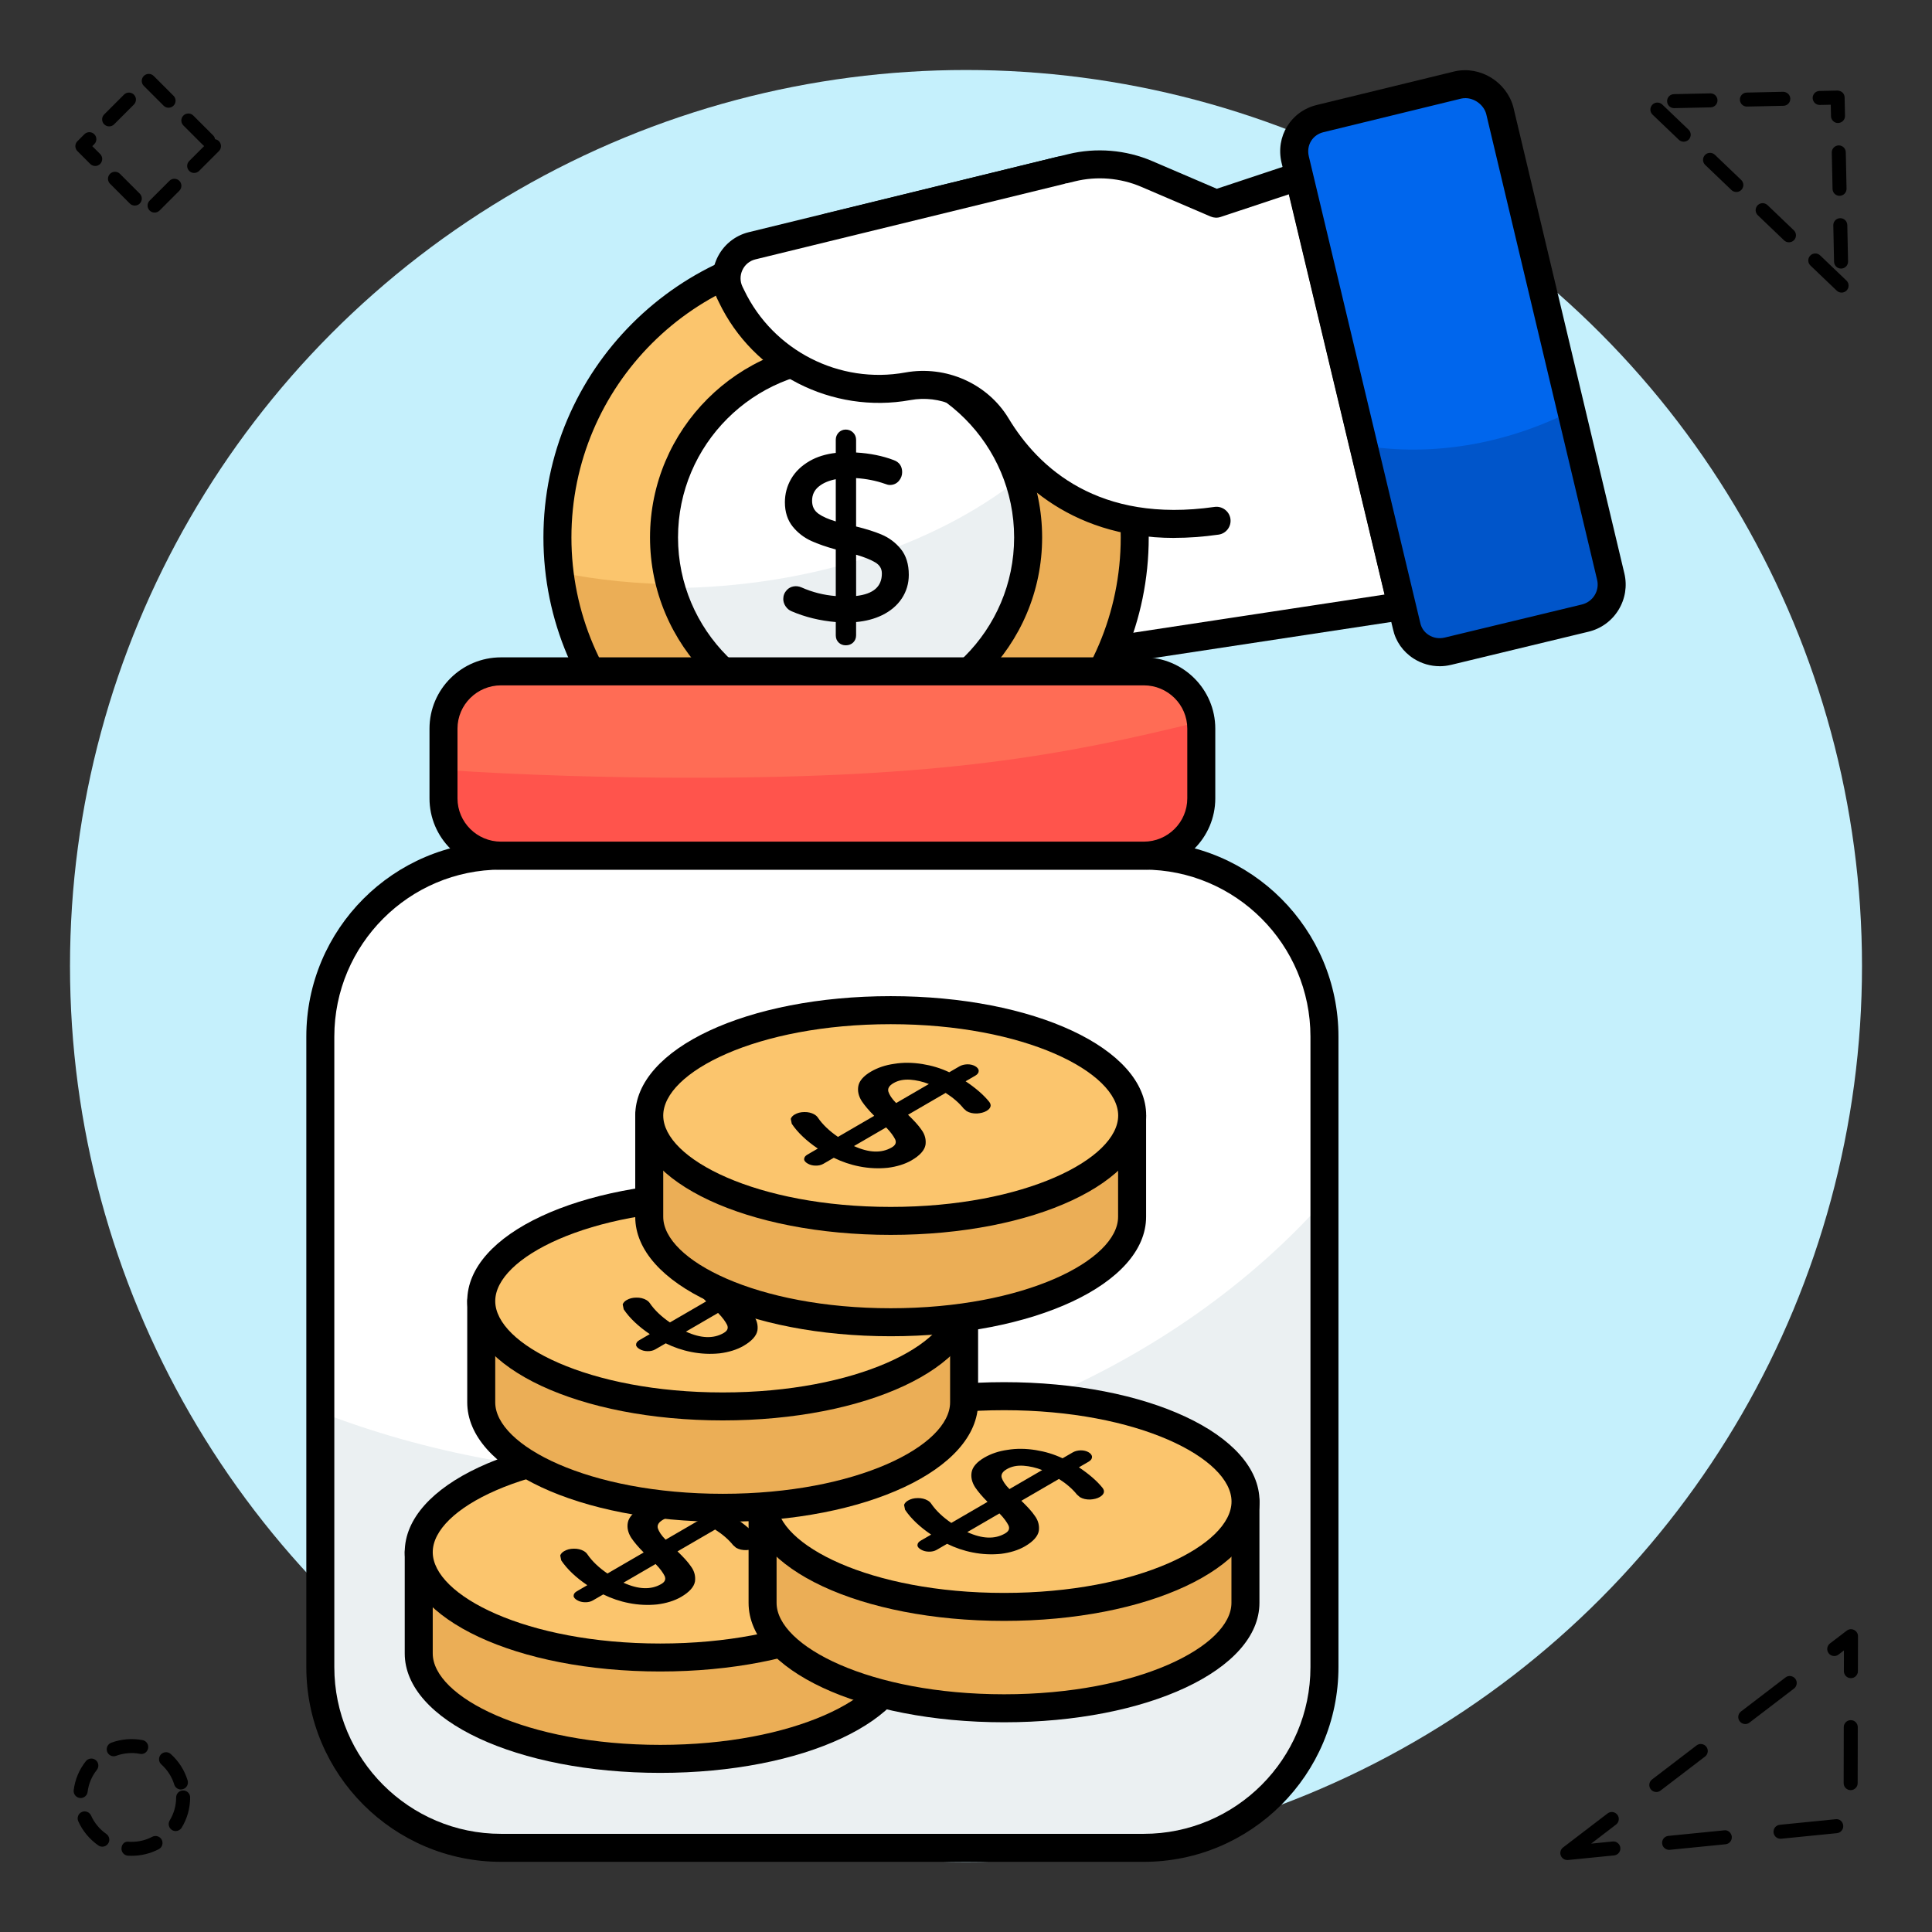 <svg xmlns="http://www.w3.org/2000/svg" id="Layer_1" viewBox="0 0 69 69"><rect x="0" y="0" width="69" height="69" fill="#333333" stroke="none"/><g><g><g><g><circle cx="34.5" cy="34.5" fill="#c5f0fc" r="32"></circle></g></g><g><g><path d="m4.707 66.279c-.051-.005-.094-.001-.139-.005-.138-.011-.24-.131-.229-.269.01-.137.104-.252.269-.229.033.002.081.007.099.003.259 0 .505-.061.731-.18.122-.063.273-.017.338.105.063.122.017.273-.105.338-.295.154-.628.236-.963.236zm-1.052-.326c-.05 0-.1-.015-.143-.045-.313-.218-.562-.517-.717-.863-.056-.126 0-.274.126-.331.126-.056.274.001.331.126.118.265.307.492.545.658.113.079.142.234.062.348-.049.07-.126.107-.205.107zm2.62-.558c-.045 0-.09-.012-.13-.036-.118-.072-.155-.226-.084-.344.151-.247.23-.531.23-.82 0-.138.112-.25.25-.25s.25.112.25.25c0 .381-.104.755-.303 1.08-.048.077-.13.12-.214.12zm-3.395-1.18c-.01 0-.021-.001-.03-.002-.138-.017-.234-.142-.218-.278.047-.38.197-.738.435-1.036.086-.107.242-.126.352-.039.107.086.125.243.039.352-.18.226-.294.497-.329.784-.016.127-.123.22-.248.22zm3.582-.304c-.107 0-.206-.069-.239-.177-.084-.276-.243-.524-.46-.718-.103-.092-.111-.25-.02-.354.094-.102.252-.111.354-.02.285.255.494.581.604.944.04.133-.034.272-.166.312-.024.007-.049.011-.073.011zm-2.401-1.187c-.102 0-.197-.062-.234-.163-.048-.129.018-.273.147-.321.354-.132.753-.163 1.118-.093.135.025.224.157.197.293-.025.135-.152.229-.293.197-.278-.055-.581-.028-.849.071-.028.011-.058.016-.087.016z"></path></g></g><g><g><path d="m5.521 7.592c-.064 0-.128-.024-.177-.073-.098-.098-.098-.256 0-.354l.707-.707c.098-.098.256-.098.354 0s.098.256 0 .354l-.707.707c-.049.049-.112.073-.177.073zm-.707-.25c-.064 0-.128-.024-.177-.073l-.707-.707c-.098-.098-.098-.256 0-.354s.256-.098.354 0l.707.707c.098.098.098.256 0 .354-.049.049-.112.073-.177.073zm2.121-1.165c-.064 0-.128-.024-.177-.073-.098-.098-.098-.256 0-.354l.533-.533c-.012-.008-.023-.018-.034-.029l-.707-.707c-.098-.098-.098-.256 0-.354s.256-.098.354 0l.707.707c.039.039.063.088.07.138.051.008.099.031.138.07.098.098.098.256 0 .354l-.707.707c-.049.049-.112.073-.177.073zm-3.535-.249c-.064 0-.128-.024-.177-.073l-.458-.458c-.098-.098-.098-.256 0-.354l.249-.249c.098-.098.256-.098.354 0s.098.256 0 .354l-.072.072.281.281c.098.098.098.256 0 .354-.049.049-.112.073-.177.073zm.498-1.414c-.064 0-.128-.024-.177-.073-.098-.098-.098-.256 0-.354l.707-.707c.098-.098.256-.098.354 0s.098.256 0 .354l-.707.707c-.049.049-.112.073-.177.073zm2.122-.667c-.064 0-.128-.024-.177-.073l-.707-.707c-.098-.098-.098-.256 0-.354s.256-.098.354 0l.707.707c.098.098.098.256 0 .354-.049.049-.112.073-.177.073z"></path></g></g><g><g><path d="m65.771 10.45c-.062 0-.124-.023-.173-.069l-.939-.898c-.1-.095-.104-.254-.008-.354s.254-.103.354-.008l.939.898c.1.095.104.254.008.354-.049.051-.115.077-.181.077zm-.019-.858c-.136 0-.247-.108-.25-.245l-.027-1.3c-.003-.138.106-.252.245-.255h.005c.136 0 .247.108.25.245l.027 1.3c.003.138-.106.252-.245.255-.001 0-.003 0-.005 0zm-1.861-.938c-.062 0-.124-.023-.173-.069l-.939-.898c-.1-.095-.104-.254-.008-.354s.254-.102.354-.008l.939.898c.1.095.104.254.008.354-.049.051-.115.077-.181.077zm1.807-1.661c-.136 0-.247-.108-.25-.245l-.027-1.3c-.003-.138.106-.252.245-.255h.005c.136 0 .247.108.25.245l.027 1.3c.003.138-.106.252-.245.255-.001 0-.003 0-.005 0zm-3.686-.136c-.062 0-.124-.023-.173-.069l-.939-.898c-.1-.095-.104-.253-.008-.354s.254-.103.354-.008l.939.898c.1.095.104.253.008.354-.049.051-.115.077-.181.077zm-1.88-1.796c-.062 0-.124-.023-.173-.069l-.939-.898c-.1-.095-.104-.254-.008-.354.096-.1.254-.103.354-.008l.939.898c.1.095.104.254.008.354-.049.051-.115.077-.181.077zm5.511-.667c-.136 0-.247-.108-.25-.245l-.009-.409-.391.008c-.001 0-.003 0-.005 0-.136 0-.247-.108-.25-.245-.003-.138.106-.252.245-.255l.641-.014c.048 0.0.13.024.178.069.048.046.076.109.077.175l.014.659c.003.138-.106.252-.245.255-.001 0-.003 0-.005 0zm-5.854-.532c-.136 0-.247-.108-.25-.245-.003-.138.106-.252.245-.255l1.3-.028h.005c.136 0 .247.108.25.245.003.138-.106.252-.245.255l-1.3.028c-.001 0-.003 0-.005 0zm2.6-.056c-.136 0-.247-.108-.25-.245-.003-.138.106-.252.244-.255l1.3-.028c.137.003.253.106.256.245s-.106.252-.244.255l-1.3.028c-.002 0-.004 0-.006 0z"></path></g></g><g><g><path d="m55.975 66.429c-.102 0-.194-.062-.232-.158-.041-.104-.008-.223.081-.29l1.589-1.215c.109-.085.267-.062.35.047.084.109.063.266-.047.35l-.889.681.77-.077c.129-.016.26.088.273.225s-.087.26-.225.273l-1.646.164c-.008.001-.017.001-.024.001zm3.636-.363c-.127 0-.236-.097-.249-.226-.014-.137.087-.26.225-.273l1.99-.198c.132-.022.26.088.273.225s-.087.26-.225.273l-1.99.198c-.008.001-.017.001-.024.001zm3.979-.396c-.127 0-.236-.096-.249-.226-.014-.137.087-.26.225-.273l1.989-.199c.146-.021.261.087.274.225.014.137-.087.26-.225.273l-1.99.199c-.008.001-.017.001-.024.001zm-4.437-1.669c-.075 0-.149-.034-.198-.099-.084-.109-.063-.266.047-.35l1.589-1.215c.108-.085.267-.062.35.047.084.109.063.266-.047.35l-1.589 1.215c-.045.035-.099.052-.151.052zm6.942-.067c-.139 0-.25-.112-.25-.251l.004-2c0-.138.112-.249.25-.249.139 0 .25.112.25.251l-.004 2c0 .138-.112.249-.25.249zm-3.765-2.361c-.075 0-.149-.034-.198-.099-.084-.109-.063-.266.047-.35l1.589-1.215c.108-.086.267-.062.35.047.084.109.063.266-.047.35l-1.589 1.215c-.045.035-.099.052-.151.052zm3.773-1.639s0 0-.001 0c-.138 0-.249-.112-.249-.251l.002-.739-.194.148c-.111.085-.268.062-.351-.046-.084-.11-.063-.267.046-.351l.598-.457c.077-.059.179-.068.264-.025.085.042.139.129.139.225l-.003 1.247c0 .138-.112.249-.25.249z"></path></g></g></g><g><g><g><g><path d="m29.586 8.117 8.686-2.128c.894-.219 1.834-.141 2.68.221l2.484 1.064 2.952-.98 3.673 15.354-18.31 2.781 4.826-7.317.17-.754z" fill="#fff"></path></g></g><g><g><g><path d="m31.751 24.928c-.169 0-.328-.086-.421-.23-.106-.166-.105-.38.004-.545l4.775-7.24.094-.417-6.994-8.05c-.115-.132-.152-.313-.1-.479.053-.166.188-.293.357-.334l8.686-2.128c.993-.242 2.057-.155 2.996.247l2.31.99 2.772-.921c.132-.043.278-.03.4.038.122.068.211.185.243.321l3.673 15.354c.032.136.007.279-.071.396s-.201.194-.34.215l-18.31 2.78c-.025.004-.051.006-.075.006zm-1.25-16.521 6.622 7.622c.104.12.146.283.111.438l-.169.753c-.014.059-.037.115-.071.166l-4.207 6.378 16.66-2.53-3.419-14.294-2.436.809c-.115.039-.241.033-.354-.015l-2.484-1.064c-.74-.317-1.581-.386-2.363-.194z"></path></g></g><g><g><path d="m51.702 23.258 4.907-1.183c.662-.157 1.075-.82.918-1.483l-3.962-16.643c-.179-.644-.842-1.057-1.483-.918l-4.929 1.201c-.662.157-1.054.801-.896 1.464l3.981 16.664c.138.641.801 1.054 1.464.896z" fill="#0066ed"></path></g></g><g><g><path d="m51.702 23.254 4.909-1.177c.666-.157 1.07-.82.912-1.487l-1.406-5.908c-2.415 1.214-5.028 1.62-7.418 1.234l1.535 6.449c.145.636.807 1.054 1.467.889z" fill="#0055ca"></path></g></g><g><g><path d="m51.415 23.793c-.324 0-.642-.092-.922-.269-.386-.244-.649-.619-.744-1.057l-3.979-16.654c-.223-.938.334-1.844 1.268-2.066l4.926-1.201c.905-.197 1.835.376 2.082 1.271l3.967 16.661c.107.451.031.916-.213 1.311-.243.393-.626.668-1.076.774l-4.904 1.183c-.001 0-.002 0-.003 0-.133.032-.269.048-.401.048zm.287-.534h.01zm.628-19.753c-.048 0-.096.005-.143.015l-4.916 1.199c-.191.045-.35.158-.447.317-.098.16-.126.354-.081.544l3.981 16.665c.04.184.146.334.303.433.166.105.361.138.559.094l4.905-1.183c.193-.046.355-.162.459-.329.103-.166.135-.362.09-.552l-3.962-16.643c-.09-.323-.415-.561-.748-.561z"></path></g></g></g><g><g><g><g><g><g><g><g><g><circle cx="30.217" cy="19.194" fill="#fbc56d" r="10.309"></circle></g></g><g><g><path d="m40.525 19.194c0 5.704-4.616 10.309-10.309 10.309-5.269 0-9.622-3.94-10.229-9.06 1.363.275 2.818.424 4.307.424 6.827 0 12.611-3.012 14.627-7.182 1.019 1.592 1.604 3.482 1.604 5.509z" fill="#ebae56"></path></g></g><g><g><path d="m30.217 30.003c-5.96 0-10.809-4.849-10.809-10.809s4.849-10.809 10.809-10.809 10.809 4.849 10.809 10.809-4.849 10.809-10.809 10.809zm0-20.617c-5.408 0-9.809 4.4-9.809 9.809 0 5.408 4.4 9.809 9.809 9.809s9.809-4.4 9.809-9.809c0-5.409-4.4-9.809-9.809-9.809z"></path></g></g><g><g><path d="m36.712 19.194c0 3.595-2.901 6.496-6.496 6.496-2.963 0-5.454-1.971-6.235-4.686-.173-.57-.26-1.178-.26-1.81 0-3.595 2.901-6.496 6.496-6.496 2.864 0 5.293 1.847 6.149 4.426.223.645.347 1.339.347 2.07z" fill="#fff"></path></g></g><g><g><path d="m36.712 19.194c0 3.595-2.901 6.496-6.496 6.496-2.963 0-5.454-1.971-6.235-4.686 4.946-.037 9.372-1.525 12.384-3.88.223.645.347 1.339.347 2.07z" fill="#ebf0f2"></path></g></g><g><g><path d="m30.217 26.196c-3.861 0-7.002-3.141-7.002-7.002 0-3.861 3.141-7.002 7.002-7.002s7.002 3.141 7.002 7.002c0 3.861-3.141 7.002-7.002 7.002zm0-13.004c-3.31 0-6.002 2.692-6.002 6.002s2.692 6.002 6.002 6.002 6.002-2.692 6.002-6.002-2.692-6.002-6.002-6.002z"></path></g></g><g><g><path d="m32.171 19.607c-.185-.228-.418-.403-.692-.518-.242-.102-.546-.198-.904-.286v-1.728c.366.024.714.093 1.032.205.069.027.125.041.173.041.131 0 .243-.051.324-.147.077-.092.116-.196.116-.31 0-.213-.105-.362-.302-.432-.393-.15-.845-.242-1.343-.271v-.453c0-.1-.037-.19-.107-.26-.143-.143-.386-.14-.518.002-.066.069-.101.158-.101.258v.467c-.357.041-.67.138-.932.289-.29.167-.513.381-.661.637-.148.256-.224.538-.224.839 0 .345.094.636.278.866.18.223.406.397.674.518.241.108.532.209.865.3v1.664c-.425-.033-.836-.136-1.224-.309-.186-.082-.397-.045-.526.096-.083.089-.125.196-.125.318 0 .093.029.182.086.265.056.081.128.14.213.174.488.209 1.017.337 1.576.384v.472c0 .108.035.196.106.263.068.064.153.096.253.096.106 0 .197-.036.264-.102.068-.067.103-.155.103-.257v-.472c.345-.031.656-.113.926-.244.303-.148.54-.348.705-.597.167-.252.251-.537.251-.846 0-.378-.096-.688-.286-.923zm-1.596.204c.296.087.527.18.686.276.159.097.234.223.234.395 0 .468-.301.732-.919.803zm-1.347-1.466c-.152-.109-.225-.26-.225-.461 0-.215.082-.384.25-.517.152-.12.352-.205.596-.252v1.507c-.267-.079-.476-.172-.621-.276z"></path></g></g></g></g></g></g></g></g></g><g><g><path d="m43.451 18.6c-4.521.649-6.798-1.641-7.856-3.396-.655-1.086-1.924-1.634-3.172-1.407l-0.0 0c-2.584.469-5.163-.849-6.297-3.218l-.053-.112c-.337-.685.048-1.504.785-1.687l11.025-2.694" fill="#fff"></path></g><g><path d="m41.946 19.212c-3.888 0-5.891-2.276-6.779-3.75-.538-.892-1.601-1.367-2.655-1.173-2.794.505-5.61-.93-6.837-3.495l-.054-.111c-.225-.457-.23-.989-.014-1.456.218-.468.629-.808 1.129-.933l11.027-2.695c.272-.066.539.099.604.367s-.099.539-.366.604l-11.025 2.694c-.204.05-.373.19-.462.383-.089.191-.087.409.006.598l.057.116c1.034 2.161 3.406 3.371 5.757 2.942 1.454-.262 2.938.396 3.688 1.641 1.067 1.77 3.216 3.753 7.356 3.16.265-.038.526.15.566.424.039.273-.15.527-.424.566-.557.079-1.081.116-1.575.116z"></path></g></g><g><g><g><path d="m47.302 37.022v22.518c0 3.565-2.889 6.454-6.454 6.454h-22.955c-3.565 0-6.454-2.889-6.454-6.454v-22.518c0-3.575 2.889-6.463 6.454-6.463h22.955c3.565 0 6.454 2.889 6.454 6.463z" fill="#fff"></path></g></g><g><g><path d="m47.302 42.875v16.666c0 3.565-2.889 6.454-6.454 6.454h-22.955c-3.565 0-6.454-2.889-6.454-6.454v-9.11c3.749 1.449 7.922 2.251 12.337 2.251 9.652 0 18.221-3.855 23.525-9.806z" fill="#ebf0f2"></path></g></g><g><g><path d="m40.849 66.494h-22.955c-3.835 0-6.954-3.119-6.954-6.954v-22.519c0-3.839 3.119-6.963 6.954-6.963h22.955c3.834 0 6.953 3.124 6.953 6.963v22.519c0 3.835-3.119 6.954-6.953 6.954zm-22.955-35.436c-3.283 0-5.954 2.675-5.954 5.963v22.519c0 3.283 2.671 5.954 5.954 5.954h22.955c3.282 0 5.953-2.671 5.953-5.954v-22.519c0-3.288-2.671-5.963-5.953-5.963z"></path></g></g><g><g><g><path d="m42.903 26.022v2.492c0 1.123-.921 2.045-2.053 2.045h-22.957c-1.132 0-2.053-.921-2.053-2.045v-2.492c0-1.123.921-2.045 2.053-2.045h22.957c1.132 0 2.053.921 2.053 2.045z" fill="#ff6c55"></path></g></g><g><g><path d="m42.903 26.022v2.492c0 1.123-.921 2.045-2.053 2.045h-22.957c-1.132 0-2.053-.921-2.053-2.045v-1.018c2.791.184 5.783.281 8.907.281 8.863 0 13.216-.79 18.139-2.01.009.088.018.167.018.254z" fill="#ff544c"></path></g></g><g><g><path d="m40.85 31.059h-22.957c-1.408 0-2.554-1.142-2.554-2.545v-2.492c0-1.403 1.146-2.545 2.554-2.545h22.957c1.407 0 2.553 1.142 2.553 2.545v2.492c0 1.403-1.146 2.545-2.553 2.545zm-22.957-6.582c-.856 0-1.554.693-1.554 1.545v2.492c0 .852.697 1.545 1.554 1.545h22.957c.856 0 1.553-.693 1.553-1.545v-2.492c0-.852-.696-1.545-1.553-1.545z"></path></g></g></g></g></g><g><g><g><path d="m32.2 55.436v3.615c0 2.078-3.861 3.766-8.618 3.766-4.766 0-8.627-1.687-8.627-3.766v-3.615z" fill="#ebae56"></path></g><g><path d="m23.581 63.317c-5.117 0-9.126-1.874-9.126-4.266v-3.614c0-.276.224-.5.5-.5h17.245c.276 0 .5.224.5.5v3.614c0 2.392-4.006 4.266-9.119 4.266zm-8.126-7.38v3.114c0 1.545 3.337 3.266 8.126 3.266 4.785 0 8.119-1.721 8.119-3.266v-3.114z"></path></g></g><g><g><ellipse cx="23.579" cy="55.434" fill="#fbc56d" rx="8.624" ry="3.763"></ellipse></g><g><path d="m23.579 59.696c-5.116 0-9.124-1.872-9.124-4.263s4.008-4.263 9.124-4.263 9.123 1.872 9.123 4.263-4.007 4.263-9.123 4.263zm0-7.525c-4.788 0-8.124 1.72-8.124 3.263s3.336 3.263 8.124 3.263c4.787 0 8.123-1.72 8.123-3.263s-3.336-3.263-8.123-3.263z"></path></g></g></g><g><g><g><path d="m44.48 53.629v3.615c0 2.078-3.861 3.766-8.618 3.766-4.766 0-8.627-1.687-8.627-3.766v-3.615z" fill="#ebae56"></path></g><g><path d="m35.861 61.51c-5.117 0-9.126-1.874-9.126-4.266v-3.615c0-.276.224-.5.5-.5h17.245c.276 0 .5.224.5.5v3.615c0 2.392-4.006 4.266-9.119 4.266zm-8.126-7.381v3.115c0 1.545 3.337 3.266 8.126 3.266 4.785 0 8.119-1.721 8.119-3.266v-3.115z"></path></g></g><g><g><ellipse cx="35.859" cy="53.626" fill="#fbc56d" rx="8.624" ry="3.763"></ellipse></g><g><path d="m35.86 57.889c-5.116 0-9.124-1.872-9.124-4.263s4.008-4.263 9.124-4.263 9.123 1.872 9.123 4.263-4.007 4.263-9.123 4.263zm0-7.525c-4.788 0-8.124 1.72-8.124 3.263s3.336 3.263 8.124 3.263c4.787 0 8.123-1.72 8.123-3.263s-3.336-3.263-8.123-3.263z"></path></g></g></g><g><g><g><path d="m37.1 54.677c-.034.191-.201.378-.495.549-.238.138-.532.228-.855.268-.323.033-.667.02-1.011-.049-.316-.061-.626-.167-.914-.309l-.371.215c-.077.045-.175.069-.28.065-.098-0-.197-.024-.281-.073-.077-.045-.127-.098-.127-.154-0-.065.034-.118.118-.167l.371-.215c-.402-.272-.719-.569-.931-.886l-.036-.175c.021-.061.07-.114.139-.154.098-.057.21-.089.35-.089.131-.003.257.028.352.084.053.03.096.068.126.112.17.252.417.484.72.691l1.294-.752c-.191-.191-.339-.366-.445-.524-.113-.179-.156-.358-.122-.541.034-.183.187-.362.453-.516.238-.138.511-.232.827-.276.316-.053.659-.049 1.011.008.33.053.646.146.956.293l.364-.211c.077-.045.175-.069.28-.073.109-.002.211.024.285.068.075.043.123.103.123.168 0.0.065-.041.122-.118.167l-.35.203c.359.24.641.484.839.728.099.122.065.24-.096.333-.091.053-.21.081-.336.089-.147.004-.267-.024-.372-.085l-.106-.093c-.155-.195-.374-.386-.642-.557l-1.343.78c.205.199.374.378.48.537.127.171.17.358.143.545zm-2.554.041c.535.244.984.26 1.348.049.133-.077.174-.167.125-.285-.057-.114-.156-.26-.325-.431zm1.507-1.537 1.168-.679c-.225-.089-.45-.138-.661-.154-.239-.016-.435.024-.603.122-.154.089-.216.191-.181.309.036.11.121.248.276.402"></path></g></g></g><g><g><g><path d="m24.82 56.484c-.034.191-.201.378-.495.549-.238.138-.532.228-.855.268-.323.033-.667.02-1.011-.049-.316-.061-.626-.167-.914-.309l-.371.215c-.077.045-.175.069-.28.065-.098-0-.197-.024-.281-.073-.077-.045-.127-.098-.127-.154-0-.065.034-.118.118-.167l.371-.215c-.402-.272-.719-.569-.931-.886l-.036-.175c.021-.061.07-.114.139-.154.098-.057.21-.089.35-.089.131-.003.257.028.352.084.053.03.096.068.126.112.17.252.417.484.72.691l1.294-.752c-.191-.191-.339-.366-.445-.524-.113-.179-.156-.358-.122-.541.034-.183.187-.362.453-.516.238-.138.511-.232.827-.276.316-.053.659-.049 1.011.008.33.053.646.146.956.293l.364-.211c.077-.045.175-.069.28-.073.109-.002.211.024.285.068.075.043.123.103.123.168 0.0.065-.041.122-.118.167l-.35.203c.359.24.641.484.839.728.099.122.065.24-.096.333-.091.053-.21.081-.336.089-.147.004-.267-.024-.372-.085l-.106-.093c-.155-.195-.374-.386-.642-.557l-1.343.78c.205.199.374.378.48.537.127.171.17.358.143.545zm-2.554.041c.535.244.984.26 1.348.049.133-.077.174-.167.125-.285-.057-.114-.156-.26-.325-.431zm1.507-1.537 1.168-.679c-.225-.089-.45-.138-.661-.154-.239-.016-.435.024-.603.122-.154.089-.216.191-.181.309.036.11.121.248.276.402"></path></g></g></g><g><g><g><path d="m34.431 46.469v3.615c0 2.078-3.861 3.766-8.618 3.766-4.766 0-8.627-1.687-8.627-3.766v-3.615z" fill="#ebae56"></path></g><g><path d="m25.814 54.35c-5.118 0-9.127-1.874-9.127-4.266v-3.615c0-.276.224-.5.5-.5h17.245c.276 0 .5.224.5.5v3.615c0 2.392-4.005 4.266-9.118 4.266zm-8.127-7.381v3.115c0 1.545 3.338 3.266 8.127 3.266 4.784 0 8.118-1.721 8.118-3.266v-3.115z"></path></g></g><g><g><ellipse cx="25.81" cy="46.466" fill="#fbc56d" rx="8.624" ry="3.763"></ellipse></g><g><path d="m25.811 50.729c-5.116 0-9.124-1.872-9.124-4.263s4.008-4.263 9.124-4.263 9.124 1.872 9.124 4.263-4.008 4.263-9.124 4.263zm0-7.525c-4.788 0-8.124 1.72-8.124 3.263s3.336 3.263 8.124 3.263 8.124-1.72 8.124-3.263-3.336-3.263-8.124-3.263z"></path></g></g></g><g><g><g><path d="m27.051 47.517c-.034.191-.201.378-.495.549-.238.138-.532.228-.855.268-.323.033-.667.02-1.011-.049-.316-.061-.626-.167-.914-.309l-.371.215c-.077.045-.175.069-.28.065-.098-0-.197-.024-.281-.073-.077-.045-.127-.098-.127-.154-0-.065.034-.118.118-.167l.371-.215c-.402-.272-.719-.569-.931-.886l-.036-.175c.021-.061.07-.114.139-.154.098-.057.21-.089.35-.089.131-.003.257.028.352.084.053.03.096.068.126.112.17.252.417.484.72.691l1.294-.752c-.191-.191-.339-.366-.445-.524-.113-.179-.156-.358-.122-.541.034-.183.187-.362.453-.516.238-.138.511-.232.827-.276.316-.053.659-.049 1.011.008.33.053.646.146.956.293l.364-.211c.077-.045.175-.069.28-.073.109-.002.211.024.285.068.075.043.123.103.123.168 0.0.065-.041.122-.118.167l-.35.203c.359.24.641.484.839.728.099.122.065.24-.096.333-.091.053-.21.081-.336.089-.147.004-.267-.024-.372-.085l-.106-.093c-.155-.195-.374-.386-.642-.557l-1.343.78c.205.199.374.378.48.537.127.171.17.358.143.545zm-2.554.041c.535.244.984.26 1.348.049.133-.077.174-.167.125-.285-.057-.114-.156-.26-.325-.431zm1.507-1.537 1.168-.679c-.225-.089-.45-.138-.661-.154-.239-.016-.435.024-.603.122-.154.089-.216.191-.181.309.036.11.121.248.276.402"></path></g></g></g><g><g><g><path d="m40.431 39.843v3.615c0 2.078-3.861 3.766-8.618 3.766-4.766 0-8.627-1.687-8.627-3.766v-3.615z" fill="#ebae56"></path></g><g><path d="m31.814 47.723c-5.118 0-9.127-1.874-9.127-4.266v-3.614c0-.276.224-.5.5-.5h17.245c.276 0 .5.224.5.5v3.614c0 2.392-4.005 4.266-9.118 4.266zm-8.127-7.38v3.114c0 1.545 3.338 3.266 8.127 3.266 4.784 0 8.118-1.721 8.118-3.266v-3.114z"></path></g></g><g><g><ellipse cx="31.81" cy="39.84" fill="#fbc56d" rx="8.624" ry="3.763"></ellipse></g><g><path d="m31.811 44.103c-5.116 0-9.124-1.872-9.124-4.263s4.008-4.263 9.124-4.263 9.124 1.872 9.124 4.263-4.008 4.263-9.124 4.263zm0-7.525c-4.788 0-8.124 1.72-8.124 3.263s3.336 3.263 8.124 3.263 8.124-1.72 8.124-3.263-3.336-3.263-8.124-3.263z"></path></g></g></g><g><g><g><path d="m33.053 40.89c-.034.191-.201.378-.495.549-.238.138-.532.228-.855.268-.323.033-.667.02-1.011-.049-.316-.061-.626-.167-.914-.309l-.371.215c-.077.045-.175.069-.28.065-.098-0-.197-.024-.281-.073-.077-.045-.127-.098-.127-.154-0-.065.034-.118.118-.167l.371-.215c-.402-.272-.719-.569-.931-.886l-.036-.175c.021-.061.07-.114.139-.154.098-.057.21-.089.35-.089.131-.003.257.028.352.084.053.03.096.068.126.112.17.252.417.484.72.691l1.294-.752c-.191-.191-.339-.366-.445-.524-.113-.179-.156-.358-.122-.541.034-.183.187-.362.453-.516.238-.138.511-.232.827-.276.316-.053.659-.049 1.011.008.33.053.646.146.956.293l.364-.211c.077-.045.175-.069.28-.073.109-.002.211.024.285.068.075.043.123.103.123.168 0.0.065-.041.122-.118.167l-.35.203c.359.24.641.484.839.728.099.122.065.24-.096.333-.091.053-.21.081-.336.089-.147.004-.267-.024-.372-.085l-.106-.093c-.155-.195-.374-.386-.642-.557l-1.343.78c.205.199.374.378.48.537.127.171.17.358.143.545zm-2.554.041c.535.244.984.26 1.348.049.133-.077.174-.167.125-.285-.057-.114-.156-.26-.325-.431zm1.507-1.537 1.168-.679c-.225-.089-.45-.138-.661-.154-.239-.016-.435.024-.603.122-.154.089-.216.191-.181.309.036.11.121.248.276.402"></path></g></g></g></g></g></svg>